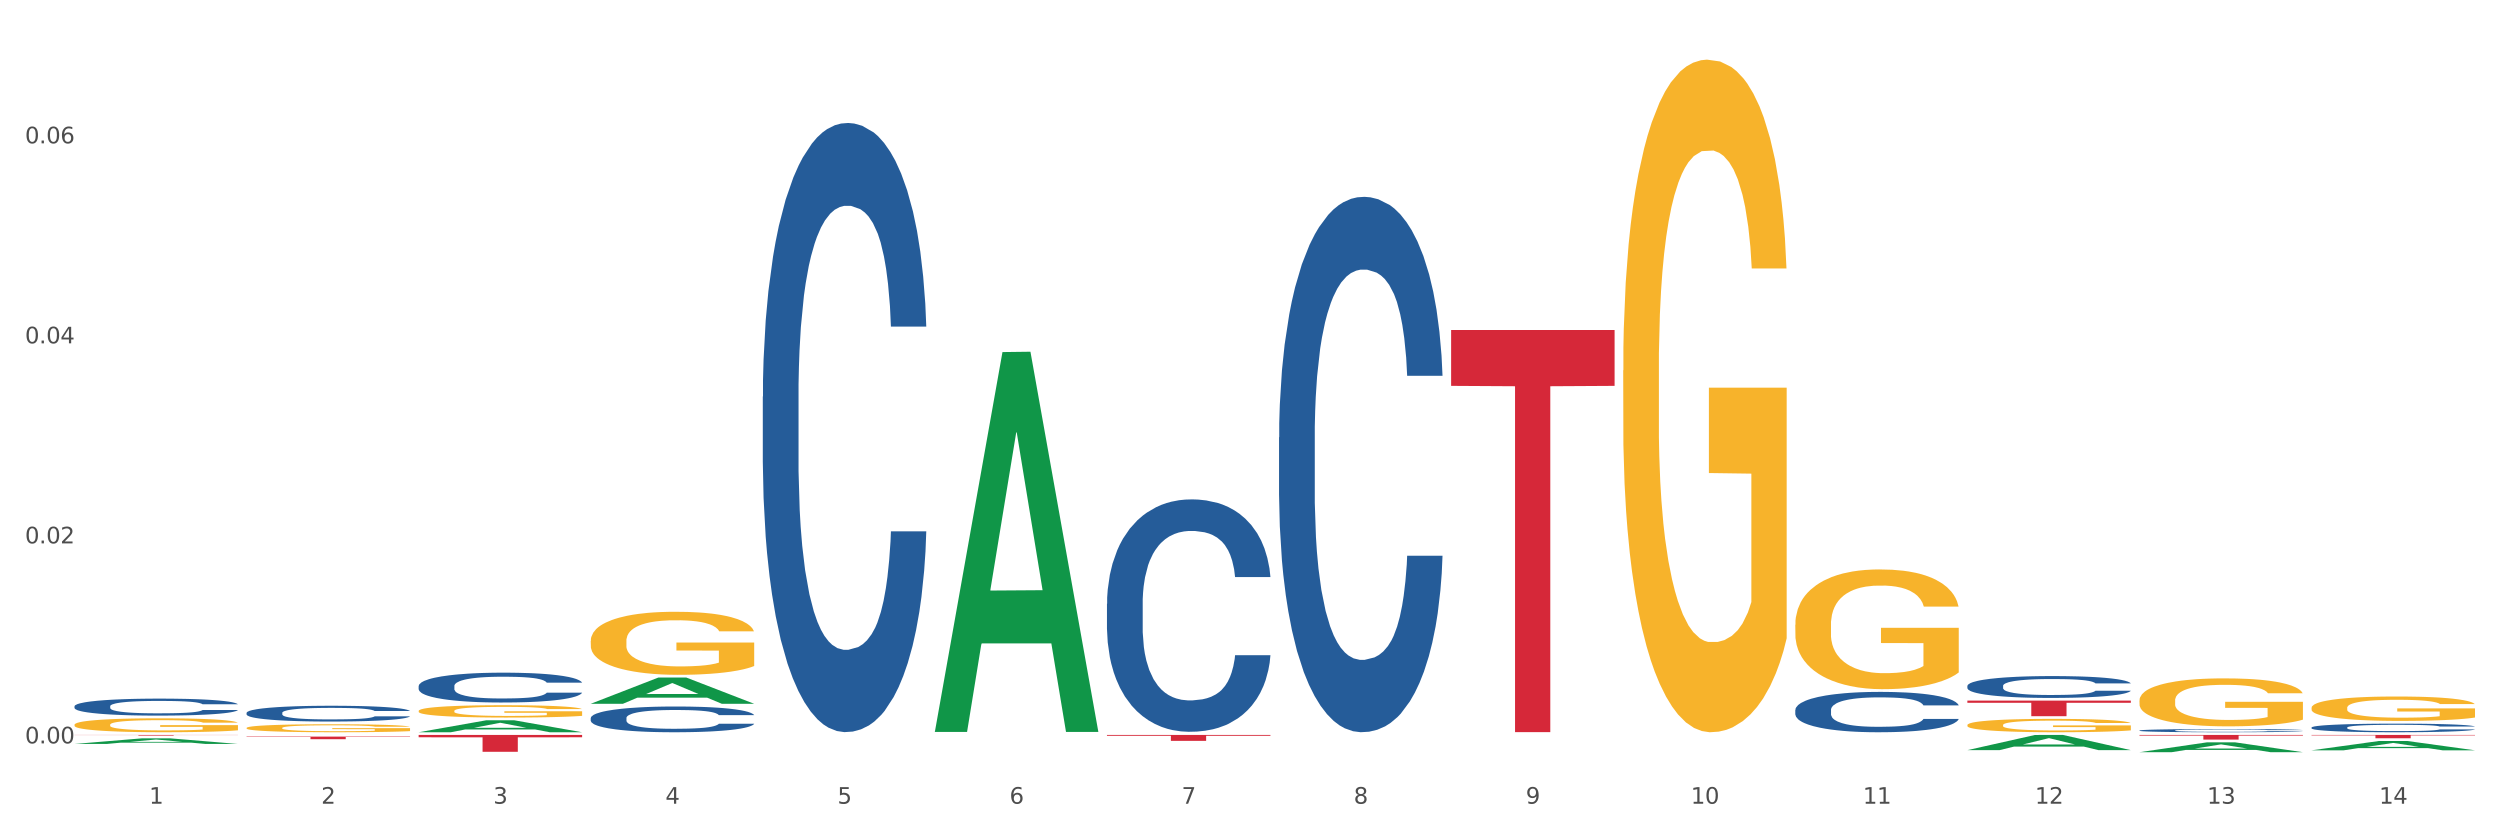 <?xml version="1.0" encoding="utf-8" standalone="no"?>
<!DOCTYPE svg PUBLIC "-//W3C//DTD SVG 1.1//EN"
  "http://www.w3.org/Graphics/SVG/1.1/DTD/svg11.dtd">
<svg xmlns:xlink="http://www.w3.org/1999/xlink" width="1080pt" height="360pt" viewBox="0 0 1080 360" xmlns="http://www.w3.org/2000/svg" version="1.1">
 <rect x="0" y="0" width="1080" height="360" fill="#333333" stroke="none"/>
 <defs>
  <style type="text/css">*{stroke-linejoin: round; stroke-linecap: butt}</style>
 </defs>
 <g id="figure_1">
  <g id="patch_1">
   <path d="M 0 360 
L 1080 360 
L 1080 0 
L 0 0 
z
" style="fill: #ffffff; stroke: #ffffff; stroke-linejoin: miter"/>
  </g>
  <g id="axes_1">
   <g id="matplotlib.axis_1">
    <g id="xtick_1">
     <g id="text_1">
      <!-- 1 -->
      <g style="fill: #4d4d4d" transform="translate(64.432 347.204) scale(0.096 -0.096)">
       <defs>
        <path id="DejaVuSans-31" d="M 794 531 
L 1825 531 
L 1825 4091 
L 703 3866 
L 703 4441 
L 1819 4666 
L 2450 4666 
L 2450 531 
L 3481 531 
L 3481 0 
L 794 0 
L 794 531 
z
" transform="scale(0.016)"/>
       </defs>
       <use xlink:href="#DejaVuSans-31"/>
      </g>
     </g>
    </g>
    <g id="xtick_2">
     <g id="text_2">
      <!-- 2 -->
      <g style="fill: #4d4d4d" transform="translate(138.771 347.204) scale(0.096 -0.096)">
       <defs>
        <path id="DejaVuSans-32" d="M 1228 531 
L 3431 531 
L 3431 0 
L 469 0 
L 469 531 
Q 828 903 1448 1529 
Q 2069 2156 2228 2338 
Q 2531 2678 2651 2914 
Q 2772 3150 2772 3378 
Q 2772 3750 2511 3984 
Q 2250 4219 1831 4219 
Q 1534 4219 1204 4116 
Q 875 4013 500 3803 
L 500 4441 
Q 881 4594 1212 4672 
Q 1544 4750 1819 4750 
Q 2544 4750 2975 4387 
Q 3406 4025 3406 3419 
Q 3406 3131 3298 2873 
Q 3191 2616 2906 2266 
Q 2828 2175 2409 1742 
Q 1991 1309 1228 531 
z
" transform="scale(0.016)"/>
       </defs>
       <use xlink:href="#DejaVuSans-32"/>
      </g>
     </g>
    </g>
    <g id="xtick_3">
     <g id="text_3">
      <!-- 3 -->
      <g style="fill: #4d4d4d" transform="translate(213.109 347.204) scale(0.096 -0.096)">
       <defs>
        <path id="DejaVuSans-33" d="M 2597 2516 
Q 3050 2419 3304 2112 
Q 3559 1806 3559 1356 
Q 3559 666 3084 287 
Q 2609 -91 1734 -91 
Q 1441 -91 1130 -33 
Q 819 25 488 141 
L 488 750 
Q 750 597 1062 519 
Q 1375 441 1716 441 
Q 2309 441 2620 675 
Q 2931 909 2931 1356 
Q 2931 1769 2642 2001 
Q 2353 2234 1838 2234 
L 1294 2234 
L 1294 2753 
L 1863 2753 
Q 2328 2753 2575 2939 
Q 2822 3125 2822 3475 
Q 2822 3834 2567 4026 
Q 2313 4219 1838 4219 
Q 1578 4219 1281 4162 
Q 984 4106 628 3988 
L 628 4550 
Q 988 4650 1302 4700 
Q 1616 4750 1894 4750 
Q 2613 4750 3031 4423 
Q 3450 4097 3450 3541 
Q 3450 3153 3228 2886 
Q 3006 2619 2597 2516 
z
" transform="scale(0.016)"/>
       </defs>
       <use xlink:href="#DejaVuSans-33"/>
      </g>
     </g>
    </g>
    <g id="xtick_4">
     <g id="text_4">
      <!-- 4 -->
      <g style="fill: #4d4d4d" transform="translate(287.448 347.204) scale(0.096 -0.096)">
       <defs>
        <path id="DejaVuSans-34" d="M 2419 4116 
L 825 1625 
L 2419 1625 
L 2419 4116 
z
M 2253 4666 
L 3047 4666 
L 3047 1625 
L 3713 1625 
L 3713 1100 
L 3047 1100 
L 3047 0 
L 2419 0 
L 2419 1100 
L 313 1100 
L 313 1709 
L 2253 4666 
z
" transform="scale(0.016)"/>
       </defs>
       <use xlink:href="#DejaVuSans-34"/>
      </g>
     </g>
    </g>
    <g id="xtick_5">
     <g id="text_5">
      <!-- 5 -->
      <g style="fill: #4d4d4d" transform="translate(361.787 347.204) scale(0.096 -0.096)">
       <defs>
        <path id="DejaVuSans-35" d="M 691 4666 
L 3169 4666 
L 3169 4134 
L 1269 4134 
L 1269 2991 
Q 1406 3038 1543 3061 
Q 1681 3084 1819 3084 
Q 2600 3084 3056 2656 
Q 3513 2228 3513 1497 
Q 3513 744 3044 326 
Q 2575 -91 1722 -91 
Q 1428 -91 1123 -41 
Q 819 9 494 109 
L 494 744 
Q 775 591 1075 516 
Q 1375 441 1709 441 
Q 2250 441 2565 725 
Q 2881 1009 2881 1497 
Q 2881 1984 2565 2268 
Q 2250 2553 1709 2553 
Q 1456 2553 1204 2497 
Q 953 2441 691 2322 
L 691 4666 
z
" transform="scale(0.016)"/>
       </defs>
       <use xlink:href="#DejaVuSans-35"/>
      </g>
     </g>
    </g>
    <g id="xtick_6">
     <g id="text_6">
      <!-- 6 -->
      <g style="fill: #4d4d4d" transform="translate(436.125 347.204) scale(0.096 -0.096)">
       <defs>
        <path id="DejaVuSans-36" d="M 2113 2584 
Q 1688 2584 1439 2293 
Q 1191 2003 1191 1497 
Q 1191 994 1439 701 
Q 1688 409 2113 409 
Q 2538 409 2786 701 
Q 3034 994 3034 1497 
Q 3034 2003 2786 2293 
Q 2538 2584 2113 2584 
z
M 3366 4563 
L 3366 3988 
Q 3128 4100 2886 4159 
Q 2644 4219 2406 4219 
Q 1781 4219 1451 3797 
Q 1122 3375 1075 2522 
Q 1259 2794 1537 2939 
Q 1816 3084 2150 3084 
Q 2853 3084 3261 2657 
Q 3669 2231 3669 1497 
Q 3669 778 3244 343 
Q 2819 -91 2113 -91 
Q 1303 -91 875 529 
Q 447 1150 447 2328 
Q 447 3434 972 4092 
Q 1497 4750 2381 4750 
Q 2619 4750 2861 4703 
Q 3103 4656 3366 4563 
z
" transform="scale(0.016)"/>
       </defs>
       <use xlink:href="#DejaVuSans-36"/>
      </g>
     </g>
    </g>
    <g id="xtick_7">
     <g id="text_7">
      <!-- 7 -->
      <g style="fill: #4d4d4d" transform="translate(510.464 347.204) scale(0.096 -0.096)">
       <defs>
        <path id="DejaVuSans-37" d="M 525 4666 
L 3525 4666 
L 3525 4397 
L 1831 0 
L 1172 0 
L 2766 4134 
L 525 4134 
L 525 4666 
z
" transform="scale(0.016)"/>
       </defs>
       <use xlink:href="#DejaVuSans-37"/>
      </g>
     </g>
    </g>
    <g id="xtick_8">
     <g id="text_8">
      <!-- 8 -->
      <g style="fill: #4d4d4d" transform="translate(584.803 347.204) scale(0.096 -0.096)">
       <defs>
        <path id="DejaVuSans-38" d="M 2034 2216 
Q 1584 2216 1326 1975 
Q 1069 1734 1069 1313 
Q 1069 891 1326 650 
Q 1584 409 2034 409 
Q 2484 409 2743 651 
Q 3003 894 3003 1313 
Q 3003 1734 2745 1975 
Q 2488 2216 2034 2216 
z
M 1403 2484 
Q 997 2584 770 2862 
Q 544 3141 544 3541 
Q 544 4100 942 4425 
Q 1341 4750 2034 4750 
Q 2731 4750 3128 4425 
Q 3525 4100 3525 3541 
Q 3525 3141 3298 2862 
Q 3072 2584 2669 2484 
Q 3125 2378 3379 2068 
Q 3634 1759 3634 1313 
Q 3634 634 3220 271 
Q 2806 -91 2034 -91 
Q 1263 -91 848 271 
Q 434 634 434 1313 
Q 434 1759 690 2068 
Q 947 2378 1403 2484 
z
M 1172 3481 
Q 1172 3119 1398 2916 
Q 1625 2713 2034 2713 
Q 2441 2713 2670 2916 
Q 2900 3119 2900 3481 
Q 2900 3844 2670 4047 
Q 2441 4250 2034 4250 
Q 1625 4250 1398 4047 
Q 1172 3844 1172 3481 
z
" transform="scale(0.016)"/>
       </defs>
       <use xlink:href="#DejaVuSans-38"/>
      </g>
     </g>
    </g>
    <g id="xtick_9">
     <g id="text_9">
      <!-- 9 -->
      <g style="fill: #4d4d4d" transform="translate(659.142 347.204) scale(0.096 -0.096)">
       <defs>
        <path id="DejaVuSans-39" d="M 703 97 
L 703 672 
Q 941 559 1184 500 
Q 1428 441 1663 441 
Q 2288 441 2617 861 
Q 2947 1281 2994 2138 
Q 2813 1869 2534 1725 
Q 2256 1581 1919 1581 
Q 1219 1581 811 2004 
Q 403 2428 403 3163 
Q 403 3881 828 4315 
Q 1253 4750 1959 4750 
Q 2769 4750 3195 4129 
Q 3622 3509 3622 2328 
Q 3622 1225 3098 567 
Q 2575 -91 1691 -91 
Q 1453 -91 1209 -44 
Q 966 3 703 97 
z
M 1959 2075 
Q 2384 2075 2632 2365 
Q 2881 2656 2881 3163 
Q 2881 3666 2632 3958 
Q 2384 4250 1959 4250 
Q 1534 4250 1286 3958 
Q 1038 3666 1038 3163 
Q 1038 2656 1286 2365 
Q 1534 2075 1959 2075 
z
" transform="scale(0.016)"/>
       </defs>
       <use xlink:href="#DejaVuSans-39"/>
      </g>
     </g>
    </g>
    <g id="xtick_10">
     <g id="text_10">
      <!-- 10 -->
      <g style="fill: #4d4d4d" transform="translate(730.426 347.204) scale(0.096 -0.096)">
       <defs>
        <path id="DejaVuSans-30" d="M 2034 4250 
Q 1547 4250 1301 3770 
Q 1056 3291 1056 2328 
Q 1056 1369 1301 889 
Q 1547 409 2034 409 
Q 2525 409 2770 889 
Q 3016 1369 3016 2328 
Q 3016 3291 2770 3770 
Q 2525 4250 2034 4250 
z
M 2034 4750 
Q 2819 4750 3233 4129 
Q 3647 3509 3647 2328 
Q 3647 1150 3233 529 
Q 2819 -91 2034 -91 
Q 1250 -91 836 529 
Q 422 1150 422 2328 
Q 422 3509 836 4129 
Q 1250 4750 2034 4750 
z
" transform="scale(0.016)"/>
       </defs>
       <use xlink:href="#DejaVuSans-31"/>
       <use xlink:href="#DejaVuSans-30" transform="translate(63.623 0)"/>
      </g>
     </g>
    </g>
    <g id="xtick_11">
     <g id="text_11">
      <!-- 11 -->
      <g style="fill: #4d4d4d" transform="translate(804.765 347.204) scale(0.096 -0.096)">
       <use xlink:href="#DejaVuSans-31"/>
       <use xlink:href="#DejaVuSans-31" transform="translate(63.623 0)"/>
      </g>
     </g>
    </g>
    <g id="xtick_12">
     <g id="text_12">
      <!-- 12 -->
      <g style="fill: #4d4d4d" transform="translate(879.104 347.204) scale(0.096 -0.096)">
       <use xlink:href="#DejaVuSans-31"/>
       <use xlink:href="#DejaVuSans-32" transform="translate(63.623 0)"/>
      </g>
     </g>
    </g>
    <g id="xtick_13">
     <g id="text_13">
      <!-- 13 -->
      <g style="fill: #4d4d4d" transform="translate(953.442 347.204) scale(0.096 -0.096)">
       <use xlink:href="#DejaVuSans-31"/>
       <use xlink:href="#DejaVuSans-33" transform="translate(63.623 0)"/>
      </g>
     </g>
    </g>
    <g id="xtick_14">
     <g id="text_14">
      <!-- 14 -->
      <g style="fill: #4d4d4d" transform="translate(1027.781 347.204) scale(0.096 -0.096)">
       <use xlink:href="#DejaVuSans-31"/>
       <use xlink:href="#DejaVuSans-34" transform="translate(63.623 0)"/>
      </g>
     </g>
    </g>
    <g id="xtick_15"/>
    <g id="xtick_16"/>
    <g id="xtick_17"/>
    <g id="xtick_18"/>
    <g id="xtick_19"/>
    <g id="xtick_20"/>
    <g id="xtick_21"/>
    <g id="xtick_22"/>
    <g id="xtick_23"/>
    <g id="xtick_24"/>
    <g id="xtick_25"/>
    <g id="xtick_26"/>
    <g id="xtick_27"/>
   </g>
   <g id="matplotlib.axis_2">
    <g id="ytick_1">
     <g id="text_15">
      <!-- 0.00 -->
      <g style="fill: #4d4d4d" transform="translate(10.8 321.148) scale(0.096 -0.096)">
       <defs>
        <path id="DejaVuSans-2e" d="M 684 794 
L 1344 794 
L 1344 0 
L 684 0 
L 684 794 
z
" transform="scale(0.016)"/>
       </defs>
       <use xlink:href="#DejaVuSans-30"/>
       <use xlink:href="#DejaVuSans-2e" transform="translate(63.623 0)"/>
       <use xlink:href="#DejaVuSans-30" transform="translate(95.41 0)"/>
       <use xlink:href="#DejaVuSans-30" transform="translate(159.033 0)"/>
      </g>
     </g>
    </g>
    <g id="ytick_2">
     <g id="text_16">
      <!-- 0.02 -->
      <g style="fill: #4d4d4d" transform="translate(10.8 234.74) scale(0.096 -0.096)">
       <use xlink:href="#DejaVuSans-30"/>
       <use xlink:href="#DejaVuSans-2e" transform="translate(63.623 0)"/>
       <use xlink:href="#DejaVuSans-30" transform="translate(95.41 0)"/>
       <use xlink:href="#DejaVuSans-32" transform="translate(159.033 0)"/>
      </g>
     </g>
    </g>
    <g id="ytick_3">
     <g id="text_17">
      <!-- 0.04 -->
      <g style="fill: #4d4d4d" transform="translate(10.8 148.332) scale(0.096 -0.096)">
       <use xlink:href="#DejaVuSans-30"/>
       <use xlink:href="#DejaVuSans-2e" transform="translate(63.623 0)"/>
       <use xlink:href="#DejaVuSans-30" transform="translate(95.41 0)"/>
       <use xlink:href="#DejaVuSans-34" transform="translate(159.033 0)"/>
      </g>
     </g>
    </g>
    <g id="ytick_4">
     <g id="text_18">
      <!-- 0.06 -->
      <g style="fill: #4d4d4d" transform="translate(10.8 61.924) scale(0.096 -0.096)">
       <use xlink:href="#DejaVuSans-30"/>
       <use xlink:href="#DejaVuSans-2e" transform="translate(63.623 0)"/>
       <use xlink:href="#DejaVuSans-30" transform="translate(95.41 0)"/>
       <use xlink:href="#DejaVuSans-36" transform="translate(159.033 0)"/>
      </g>
     </g>
    </g>
    <g id="ytick_5"/>
    <g id="ytick_6"/>
    <g id="ytick_7"/>
    <g id="ytick_8"/>
   </g>
   <g id="PolyCollection_1">
    <path d="M 32.175 321.382 
L 32.248 321.38 
L 61.37 318.959 
L 73.456 318.957 
L 102.797 321.387 
L 88.818 321.387 
L 82.484 320.821 
L 52.415 320.821 
L 52.197 320.83 
L 46.081 321.387 
L 32.175 321.387 
L 32.175 321.382 
L 56.201 320.483 
L 78.698 320.481 
L 67.559 319.475 
L 67.413 319.47 
L 67.267 319.477 
L 56.128 320.481 
L 56.201 320.483 
L 32.175 321.382 
z
" clip-path="url(#p9ed1c7567f)" style="fill: #109648"/>
    <path d="M 998.578 314.284 
L 998.662 314.28 
L 998.662 314.185 
L 998.912 314.056 
L 999.83 313.818 
L 1000.999 313.638 
L 1003.003 313.427 
L 1004.088 313.339 
L 1005.507 313.24 
L 1008.429 313.081 
L 1011.768 312.945 
L 1014.105 312.87 
L 1015.858 312.822 
L 1019.781 312.737 
L 1022.035 312.7 
L 1024.373 312.669 
L 1026.376 312.649 
L 1029.715 312.625 
L 1032.387 312.615 
L 1035.475 312.612 
L 1038.063 312.615 
L 1041.486 312.629 
L 1046.494 312.669 
L 1048.414 312.693 
L 1051.002 312.734 
L 1053.673 312.788 
L 1055.844 312.843 
L 1058.348 312.921 
L 1060.936 313.023 
L 1063.44 313.152 
L 1065.193 313.271 
L 1066.612 313.397 
L 1067.864 313.55 
L 1068.783 313.716 
L 1069.2 313.856 
L 1053.924 313.856 
L 1053.506 313.73 
L 1052.671 313.594 
L 1051.837 313.502 
L 1050.918 313.427 
L 1049.499 313.342 
L 1048.247 313.288 
L 1046.16 313.223 
L 1044.24 313.183 
L 1042.654 313.159 
L 1040.734 313.138 
L 1036.644 313.118 
L 1033.722 313.118 
L 1031.886 313.125 
L 1029.632 313.142 
L 1027.712 313.166 
L 1025.458 313.206 
L 1023.705 313.251 
L 1021.952 313.308 
L 1020.95 313.349 
L 1019.448 313.424 
L 1018.446 313.485 
L 1017.11 313.59 
L 1016.359 313.665 
L 1015.023 313.859 
L 1014.439 314.002 
L 1014.188 314.1 
L 1014.022 314.209 
L 1014.022 314.739 
L 1014.522 314.977 
L 1014.94 315.079 
L 1015.608 315.195 
L 1016.86 315.344 
L 1018.696 315.49 
L 1020.616 315.596 
L 1022.202 315.66 
L 1023.705 315.708 
L 1025.207 315.745 
L 1027.044 315.779 
L 1028.547 315.8 
L 1030.8 315.82 
L 1033.472 315.83 
L 1035.559 315.83 
L 1039.816 315.813 
L 1041.736 315.796 
L 1043.572 315.773 
L 1045.576 315.735 
L 1047.162 315.694 
L 1048.08 315.664 
L 1049.583 315.599 
L 1050.752 315.531 
L 1051.753 315.453 
L 1052.421 315.385 
L 1053.172 315.283 
L 1053.757 315.168 
L 1053.924 315.106 
L 1069.2 315.106 
L 1068.866 315.229 
L 1068.282 315.348 
L 1067.113 315.507 
L 1066.195 315.599 
L 1064.776 315.711 
L 1063.273 315.807 
L 1061.186 315.912 
L 1059.266 315.99 
L 1057.263 316.058 
L 1055.092 316.119 
L 1051.169 316.204 
L 1049.75 316.228 
L 1046.745 316.269 
L 1044.407 316.293 
L 1040.985 316.316 
L 1037.479 316.33 
L 1033.806 316.333 
L 1030.55 316.327 
L 1026.96 316.306 
L 1024.707 316.286 
L 1022.202 316.255 
L 1019.281 316.208 
L 1016.526 316.15 
L 1013.938 316.082 
L 1011.517 316.004 
L 1009.263 315.915 
L 1006.342 315.769 
L 1004.171 315.626 
L 1002.585 315.494 
L 1001.5 315.382 
L 1000.415 315.239 
L 999.83 315.14 
L 998.912 314.902 
L 998.578 314.682 
L 998.578 314.284 
z
" clip-path="url(#p9ed1c7567f)" style="fill: #255c99"/>
    <path d="M 924.24 315.571 
L 924.323 315.569 
L 924.323 315.534 
L 924.573 315.486 
L 925.492 315.397 
L 926.66 315.33 
L 928.664 315.252 
L 929.749 315.219 
L 931.168 315.182 
L 934.09 315.123 
L 937.429 315.072 
L 939.766 315.044 
L 941.519 315.027 
L 945.443 314.995 
L 947.697 314.981 
L 950.034 314.97 
L 952.037 314.962 
L 955.377 314.953 
L 958.048 314.95 
L 961.136 314.948 
L 963.724 314.95 
L 967.147 314.955 
L 972.155 314.97 
L 974.075 314.979 
L 976.663 314.994 
L 979.335 315.014 
L 981.505 315.034 
L 984.009 315.063 
L 986.597 315.101 
L 989.101 315.149 
L 990.854 315.194 
L 992.273 315.24 
L 993.526 315.297 
L 994.444 315.359 
L 994.861 315.411 
L 979.585 315.411 
L 979.168 315.364 
L 978.333 315.314 
L 977.498 315.28 
L 976.58 315.252 
L 975.161 315.22 
L 973.908 315.2 
L 971.822 315.176 
L 969.902 315.161 
L 968.316 315.152 
L 966.396 315.144 
L 962.305 315.137 
L 959.383 315.137 
L 957.547 315.139 
L 955.293 315.146 
L 953.373 315.154 
L 951.119 315.17 
L 949.366 315.186 
L 947.613 315.208 
L 946.611 315.223 
L 945.109 315.251 
L 944.107 315.273 
L 942.771 315.313 
L 942.02 315.34 
L 940.685 315.412 
L 940.1 315.466 
L 939.85 315.502 
L 939.683 315.543 
L 939.683 315.74 
L 940.184 315.829 
L 940.601 315.867 
L 941.269 315.91 
L 942.521 315.965 
L 944.358 316.02 
L 946.278 316.059 
L 947.864 316.083 
L 949.366 316.101 
L 950.869 316.115 
L 952.705 316.127 
L 954.208 316.135 
L 956.462 316.142 
L 959.133 316.146 
L 961.22 316.146 
L 965.477 316.14 
L 967.397 316.134 
L 969.234 316.125 
L 971.237 316.111 
L 972.823 316.096 
L 973.742 316.084 
L 975.244 316.06 
L 976.413 316.035 
L 977.415 316.006 
L 978.082 315.98 
L 978.834 315.943 
L 979.418 315.899 
L 979.585 315.877 
L 994.861 315.877 
L 994.527 315.922 
L 993.943 315.967 
L 992.774 316.026 
L 991.856 316.06 
L 990.437 316.102 
L 988.934 316.137 
L 986.847 316.177 
L 984.927 316.206 
L 982.924 316.231 
L 980.754 316.254 
L 976.83 316.285 
L 975.411 316.294 
L 972.406 316.309 
L 970.069 316.318 
L 966.646 316.327 
L 963.14 316.332 
L 959.467 316.333 
L 956.211 316.331 
L 952.622 316.323 
L 950.368 316.316 
L 947.864 316.304 
L 944.942 316.287 
L 942.187 316.265 
L 939.599 316.24 
L 937.178 316.211 
L 934.925 316.178 
L 932.003 316.123 
L 929.832 316.07 
L 928.246 316.021 
L 927.161 315.979 
L 926.076 315.926 
L 925.492 315.889 
L 924.573 315.801 
L 924.24 315.719 
L 924.24 315.571 
z
" clip-path="url(#p9ed1c7567f)" style="fill: #255c99"/>
    <path d="M 849.901 296.307 
L 849.984 296.298 
L 849.984 296.057 
L 850.235 295.729 
L 851.153 295.126 
L 852.322 294.668 
L 854.325 294.134 
L 855.41 293.91 
L 856.829 293.659 
L 859.751 293.254 
L 863.09 292.909 
L 865.428 292.719 
L 867.181 292.599 
L 871.104 292.383 
L 873.358 292.288 
L 875.695 292.211 
L 877.699 292.159 
L 881.038 292.098 
L 883.709 292.073 
L 886.798 292.064 
L 889.386 292.073 
L 892.808 292.107 
L 897.817 292.211 
L 899.737 292.271 
L 902.325 292.374 
L 904.996 292.512 
L 907.166 292.65 
L 909.671 292.849 
L 912.258 293.108 
L 914.763 293.435 
L 916.516 293.737 
L 917.935 294.056 
L 919.187 294.444 
L 920.105 294.867 
L 920.523 295.22 
L 905.246 295.22 
L 904.829 294.901 
L 903.994 294.556 
L 903.159 294.324 
L 902.241 294.134 
L 900.822 293.918 
L 899.57 293.78 
L 897.483 293.616 
L 895.563 293.513 
L 893.977 293.452 
L 892.057 293.401 
L 887.966 293.349 
L 885.045 293.349 
L 883.208 293.366 
L 880.954 293.409 
L 879.034 293.47 
L 876.78 293.573 
L 875.027 293.685 
L 873.274 293.832 
L 872.273 293.935 
L 870.77 294.125 
L 869.768 294.28 
L 868.433 294.548 
L 867.681 294.737 
L 866.346 295.229 
L 865.761 295.591 
L 865.511 295.841 
L 865.344 296.117 
L 865.344 297.463 
L 865.845 298.066 
L 866.262 298.325 
L 866.93 298.618 
L 868.182 298.998 
L 870.019 299.369 
L 871.939 299.636 
L 873.525 299.8 
L 875.027 299.921 
L 876.53 300.016 
L 878.367 300.102 
L 879.869 300.153 
L 882.123 300.205 
L 884.794 300.231 
L 886.881 300.231 
L 891.139 300.188 
L 893.059 300.145 
L 894.895 300.084 
L 896.899 299.99 
L 898.485 299.886 
L 899.403 299.809 
L 900.905 299.645 
L 902.074 299.472 
L 903.076 299.274 
L 903.744 299.101 
L 904.495 298.843 
L 905.079 298.549 
L 905.246 298.394 
L 920.523 298.394 
L 920.189 298.705 
L 919.604 299.006 
L 918.436 299.412 
L 917.517 299.645 
L 916.098 299.929 
L 914.596 300.171 
L 912.509 300.438 
L 910.589 300.636 
L 908.585 300.809 
L 906.415 300.964 
L 902.491 301.18 
L 901.072 301.24 
L 898.067 301.344 
L 895.73 301.404 
L 892.307 301.464 
L 888.801 301.499 
L 885.128 301.507 
L 881.873 301.49 
L 878.283 301.439 
L 876.029 301.387 
L 873.525 301.309 
L 870.603 301.188 
L 867.848 301.042 
L 865.261 300.869 
L 862.84 300.671 
L 860.586 300.447 
L 857.664 300.076 
L 855.494 299.714 
L 853.908 299.377 
L 852.823 299.093 
L 851.737 298.73 
L 851.153 298.48 
L 850.235 297.877 
L 849.901 297.316 
L 849.901 296.307 
z
" clip-path="url(#p9ed1c7567f)" style="fill: #255c99"/>
    <path d="M 775.562 306.73 
L 775.646 306.715 
L 775.646 306.269 
L 775.896 305.663 
L 776.814 304.549 
L 777.983 303.705 
L 779.986 302.717 
L 781.072 302.303 
L 782.491 301.841 
L 785.412 301.093 
L 788.752 300.456 
L 791.089 300.106 
L 792.842 299.883 
L 796.765 299.484 
L 799.019 299.309 
L 801.357 299.166 
L 803.36 299.07 
L 806.699 298.959 
L 809.37 298.911 
L 812.459 298.895 
L 815.047 298.911 
L 818.469 298.975 
L 823.478 299.166 
L 825.398 299.277 
L 827.986 299.469 
L 830.657 299.723 
L 832.828 299.978 
L 835.332 300.344 
L 837.92 300.822 
L 840.424 301.427 
L 842.177 301.985 
L 843.596 302.574 
L 844.848 303.291 
L 845.766 304.071 
L 846.184 304.724 
L 830.908 304.724 
L 830.49 304.135 
L 829.655 303.498 
L 828.821 303.068 
L 827.902 302.717 
L 826.483 302.319 
L 825.231 302.064 
L 823.144 301.762 
L 821.224 301.571 
L 819.638 301.459 
L 817.718 301.364 
L 813.628 301.268 
L 810.706 301.268 
L 808.87 301.3 
L 806.616 301.38 
L 804.696 301.491 
L 802.442 301.682 
L 800.689 301.889 
L 798.936 302.16 
L 797.934 302.351 
L 796.431 302.701 
L 795.43 302.988 
L 794.094 303.482 
L 793.343 303.832 
L 792.007 304.74 
L 791.423 305.409 
L 791.172 305.87 
L 791.005 306.38 
L 791.005 308.864 
L 791.506 309.979 
L 791.924 310.457 
L 792.591 310.998 
L 793.844 311.699 
L 795.68 312.384 
L 797.6 312.878 
L 799.186 313.18 
L 800.689 313.403 
L 802.191 313.578 
L 804.028 313.738 
L 805.53 313.833 
L 807.784 313.929 
L 810.456 313.976 
L 812.543 313.976 
L 816.8 313.897 
L 818.72 313.817 
L 820.556 313.706 
L 822.56 313.531 
L 824.146 313.339 
L 825.064 313.196 
L 826.567 312.894 
L 827.735 312.575 
L 828.737 312.209 
L 829.405 311.89 
L 830.156 311.412 
L 830.741 310.871 
L 830.908 310.584 
L 846.184 310.584 
L 845.85 311.158 
L 845.266 311.715 
L 844.097 312.464 
L 843.179 312.894 
L 841.76 313.419 
L 840.257 313.865 
L 838.17 314.359 
L 836.25 314.725 
L 834.247 315.043 
L 832.076 315.33 
L 828.153 315.728 
L 826.734 315.84 
L 823.728 316.031 
L 821.391 316.142 
L 817.969 316.254 
L 814.463 316.317 
L 810.79 316.333 
L 807.534 316.302 
L 803.944 316.206 
L 801.69 316.11 
L 799.186 315.967 
L 796.264 315.744 
L 793.51 315.473 
L 790.922 315.155 
L 788.501 314.789 
L 786.247 314.375 
L 783.325 313.69 
L 781.155 313.021 
L 779.569 312.4 
L 778.484 311.874 
L 777.399 311.205 
L 776.814 310.744 
L 775.896 309.629 
L 775.562 308.594 
L 775.562 306.73 
z
" clip-path="url(#p9ed1c7567f)" style="fill: #255c99"/>
    <path d="M 552.546 188.95 
L 552.629 188.739 
L 552.629 182.825 
L 552.88 174.799 
L 553.798 160.013 
L 554.967 148.818 
L 556.97 135.723 
L 558.055 130.231 
L 559.475 124.105 
L 562.396 114.178 
L 565.735 105.729 
L 568.073 101.082 
L 569.826 98.125 
L 573.749 92.845 
L 576.003 90.521 
L 578.34 88.62 
L 580.344 87.353 
L 583.683 85.875 
L 586.354 85.241 
L 589.443 85.03 
L 592.031 85.241 
L 595.453 86.086 
L 600.462 88.62 
L 602.382 90.099 
L 604.97 92.634 
L 607.641 96.013 
L 609.811 99.393 
L 612.316 104.251 
L 614.903 110.587 
L 617.408 118.614 
L 619.161 126.006 
L 620.58 133.822 
L 621.832 143.327 
L 622.75 153.676 
L 623.168 162.336 
L 607.891 162.336 
L 607.474 154.521 
L 606.639 146.072 
L 605.804 140.37 
L 604.886 135.723 
L 603.467 130.442 
L 602.215 127.063 
L 600.128 123.049 
L 598.208 120.515 
L 596.622 119.036 
L 594.702 117.769 
L 590.612 116.502 
L 587.69 116.502 
L 585.853 116.924 
L 583.6 117.98 
L 581.68 119.459 
L 579.426 121.993 
L 577.673 124.739 
L 575.92 128.33 
L 574.918 130.865 
L 573.415 135.511 
L 572.414 139.313 
L 571.078 145.861 
L 570.327 150.508 
L 568.991 162.548 
L 568.407 171.419 
L 568.156 177.544 
L 567.989 184.303 
L 567.989 217.254 
L 568.49 232.039 
L 568.908 238.376 
L 569.575 245.558 
L 570.827 254.851 
L 572.664 263.934 
L 574.584 270.482 
L 576.17 274.495 
L 577.673 277.452 
L 579.175 279.775 
L 581.012 281.888 
L 582.514 283.155 
L 584.768 284.422 
L 587.439 285.056 
L 589.526 285.056 
L 593.784 284 
L 595.704 282.944 
L 597.54 281.465 
L 599.544 279.142 
L 601.13 276.607 
L 602.048 274.706 
L 603.551 270.693 
L 604.719 266.468 
L 605.721 261.61 
L 606.389 257.386 
L 607.14 251.049 
L 607.724 243.868 
L 607.891 240.066 
L 623.168 240.066 
L 622.834 247.67 
L 622.249 255.062 
L 621.081 264.99 
L 620.163 270.693 
L 618.743 277.663 
L 617.241 283.577 
L 615.154 290.125 
L 613.234 294.983 
L 611.23 299.208 
L 609.06 303.01 
L 605.137 308.29 
L 603.718 309.769 
L 600.712 312.303 
L 598.375 313.782 
L 594.952 315.26 
L 591.446 316.105 
L 587.773 316.317 
L 584.518 315.894 
L 580.928 314.627 
L 578.674 313.359 
L 576.17 311.458 
L 573.248 308.501 
L 570.494 304.911 
L 567.906 300.686 
L 565.485 295.828 
L 563.231 290.336 
L 560.309 281.254 
L 558.139 272.383 
L 556.553 264.145 
L 555.468 257.175 
L 554.382 248.303 
L 553.798 242.178 
L 552.88 227.393 
L 552.546 213.663 
L 552.546 188.95 
z
" clip-path="url(#p9ed1c7567f)" style="fill: #255c99"/>
    <path d="M 478.207 260.844 
L 478.291 260.752 
L 478.291 258.185 
L 478.541 254.7 
L 479.459 248.282 
L 480.628 243.422 
L 482.632 237.737 
L 483.717 235.353 
L 485.136 232.694 
L 488.058 228.384 
L 491.397 224.716 
L 493.734 222.699 
L 495.487 221.415 
L 499.41 219.123 
L 501.664 218.114 
L 504.002 217.289 
L 506.005 216.739 
L 509.344 216.097 
L 512.016 215.822 
L 515.104 215.73 
L 517.692 215.822 
L 521.115 216.189 
L 526.123 217.289 
L 528.043 217.931 
L 530.631 219.031 
L 533.302 220.498 
L 535.473 221.965 
L 537.977 224.074 
L 540.565 226.825 
L 543.069 230.31 
L 544.822 233.519 
L 546.241 236.912 
L 547.493 241.038 
L 548.412 245.531 
L 548.829 249.29 
L 533.553 249.29 
L 533.135 245.898 
L 532.301 242.23 
L 531.466 239.754 
L 530.548 237.737 
L 529.128 235.445 
L 527.876 233.977 
L 525.789 232.235 
L 523.869 231.135 
L 522.283 230.493 
L 520.363 229.943 
L 516.273 229.393 
L 513.351 229.393 
L 511.515 229.576 
L 509.261 230.035 
L 507.341 230.676 
L 505.087 231.777 
L 503.334 232.969 
L 501.581 234.528 
L 500.579 235.628 
L 499.077 237.645 
L 498.075 239.296 
L 496.739 242.138 
L 495.988 244.156 
L 494.652 249.382 
L 494.068 253.233 
L 493.818 255.892 
L 493.651 258.827 
L 493.651 273.131 
L 494.151 279.55 
L 494.569 282.3 
L 495.237 285.418 
L 496.489 289.453 
L 498.325 293.395 
L 500.245 296.238 
L 501.831 297.98 
L 503.334 299.264 
L 504.837 300.272 
L 506.673 301.189 
L 508.176 301.74 
L 510.429 302.29 
L 513.101 302.565 
L 515.188 302.565 
L 519.445 302.106 
L 521.365 301.648 
L 523.202 301.006 
L 525.205 299.997 
L 526.791 298.897 
L 527.709 298.072 
L 529.212 296.33 
L 530.381 294.496 
L 531.382 292.387 
L 532.05 290.553 
L 532.801 287.802 
L 533.386 284.684 
L 533.553 283.034 
L 548.829 283.034 
L 548.495 286.335 
L 547.911 289.544 
L 546.742 293.854 
L 545.824 296.33 
L 544.405 299.356 
L 542.902 301.923 
L 540.815 304.766 
L 538.895 306.874 
L 536.892 308.708 
L 534.721 310.359 
L 530.798 312.651 
L 529.379 313.293 
L 526.374 314.393 
L 524.036 315.035 
L 520.614 315.677 
L 517.108 316.044 
L 513.435 316.136 
L 510.179 315.952 
L 506.59 315.402 
L 504.336 314.852 
L 501.831 314.027 
L 498.91 312.743 
L 496.155 311.184 
L 493.567 309.35 
L 491.146 307.241 
L 488.892 304.857 
L 485.971 300.914 
L 483.8 297.063 
L 482.214 293.487 
L 481.129 290.461 
L 480.044 286.61 
L 479.459 283.951 
L 478.541 277.532 
L 478.207 271.572 
L 478.207 260.844 
z
" clip-path="url(#p9ed1c7567f)" style="fill: #255c99"/>
    <path d="M 329.53 171.364 
L 329.613 171.123 
L 329.613 164.394 
L 329.864 155.262 
L 330.782 138.439 
L 331.951 125.702 
L 333.954 110.802 
L 335.039 104.554 
L 336.458 97.584 
L 339.38 86.289 
L 342.719 76.676 
L 345.057 71.389 
L 346.81 68.024 
L 350.733 62.016 
L 352.987 59.373 
L 355.324 57.21 
L 357.328 55.768 
L 360.667 54.086 
L 363.338 53.365 
L 366.427 53.124 
L 369.015 53.365 
L 372.437 54.326 
L 377.446 57.21 
L 379.366 58.892 
L 381.954 61.776 
L 384.625 65.621 
L 386.795 69.466 
L 389.3 74.994 
L 391.887 82.204 
L 394.392 91.336 
L 396.145 99.747 
L 397.564 108.639 
L 398.816 119.454 
L 399.734 131.23 
L 400.152 141.083 
L 384.875 141.083 
L 384.458 132.191 
L 383.623 122.578 
L 382.788 116.089 
L 381.87 110.802 
L 380.451 104.794 
L 379.199 100.949 
L 377.112 96.383 
L 375.192 93.499 
L 373.606 91.817 
L 371.686 90.375 
L 367.595 88.933 
L 364.674 88.933 
L 362.837 89.413 
L 360.583 90.615 
L 358.663 92.297 
L 356.41 95.181 
L 354.656 98.305 
L 352.903 102.391 
L 351.902 105.275 
L 350.399 110.562 
L 349.397 114.888 
L 348.062 122.338 
L 347.31 127.625 
L 345.975 141.323 
L 345.391 151.417 
L 345.14 158.386 
L 344.973 166.077 
L 344.973 203.567 
L 345.474 220.39 
L 345.891 227.6 
L 346.559 235.771 
L 347.811 246.345 
L 349.648 256.679 
L 351.568 264.129 
L 353.154 268.695 
L 354.656 272.06 
L 356.159 274.703 
L 357.996 277.106 
L 359.498 278.548 
L 361.752 279.99 
L 364.423 280.711 
L 366.51 280.711 
L 370.768 279.51 
L 372.688 278.308 
L 374.524 276.626 
L 376.528 273.982 
L 378.114 271.098 
L 379.032 268.935 
L 380.534 264.369 
L 381.703 259.563 
L 382.705 254.035 
L 383.373 249.229 
L 384.124 242.019 
L 384.708 233.848 
L 384.875 229.522 
L 400.152 229.522 
L 399.818 238.174 
L 399.233 246.585 
L 398.065 257.88 
L 397.146 264.369 
L 395.727 272.3 
L 394.225 279.029 
L 392.138 286.479 
L 390.218 292.007 
L 388.214 296.813 
L 386.044 301.139 
L 382.121 307.147 
L 380.701 308.829 
L 377.696 311.713 
L 375.359 313.395 
L 371.936 315.078 
L 368.43 316.039 
L 364.757 316.279 
L 361.502 315.799 
L 357.912 314.357 
L 355.658 312.915 
L 353.154 310.752 
L 350.232 307.387 
L 347.477 303.302 
L 344.89 298.495 
L 342.469 292.968 
L 340.215 286.719 
L 337.293 276.385 
L 335.123 266.292 
L 333.537 256.919 
L 332.452 248.989 
L 331.366 238.895 
L 330.782 231.925 
L 329.864 215.103 
L 329.53 199.482 
L 329.53 171.364 
z
" clip-path="url(#p9ed1c7567f)" style="fill: #255c99"/>
    <path d="M 255.191 310.207 
L 255.275 310.197 
L 255.275 309.912 
L 255.525 309.526 
L 256.443 308.815 
L 257.612 308.276 
L 259.615 307.647 
L 260.701 307.382 
L 262.12 307.088 
L 265.041 306.61 
L 268.381 306.204 
L 270.718 305.98 
L 272.471 305.838 
L 276.394 305.584 
L 278.648 305.472 
L 280.986 305.381 
L 282.989 305.32 
L 286.328 305.249 
L 288.999 305.218 
L 292.088 305.208 
L 294.676 305.218 
L 298.098 305.259 
L 303.107 305.381 
L 305.027 305.452 
L 307.615 305.574 
L 310.286 305.736 
L 312.457 305.899 
L 314.961 306.133 
L 317.549 306.438 
L 320.053 306.824 
L 321.806 307.179 
L 323.225 307.555 
L 324.477 308.012 
L 325.396 308.51 
L 325.813 308.927 
L 310.537 308.927 
L 310.119 308.551 
L 309.284 308.144 
L 308.45 307.87 
L 307.531 307.647 
L 306.112 307.393 
L 304.86 307.23 
L 302.773 307.037 
L 300.853 306.915 
L 299.267 306.844 
L 297.347 306.783 
L 293.257 306.722 
L 290.335 306.722 
L 288.499 306.742 
L 286.245 306.793 
L 284.325 306.864 
L 282.071 306.986 
L 280.318 307.118 
L 278.565 307.291 
L 277.563 307.413 
L 276.06 307.636 
L 275.059 307.819 
L 273.723 308.134 
L 272.972 308.358 
L 271.636 308.937 
L 271.052 309.364 
L 270.801 309.658 
L 270.634 309.983 
L 270.634 311.568 
L 271.135 312.28 
L 271.553 312.584 
L 272.22 312.93 
L 273.473 313.377 
L 275.309 313.814 
L 277.229 314.129 
L 278.815 314.322 
L 280.318 314.464 
L 281.82 314.576 
L 283.657 314.677 
L 285.159 314.738 
L 287.413 314.799 
L 290.085 314.83 
L 292.172 314.83 
L 296.429 314.779 
L 298.349 314.728 
L 300.185 314.657 
L 302.189 314.545 
L 303.775 314.423 
L 304.693 314.332 
L 306.196 314.139 
L 307.364 313.936 
L 308.366 313.702 
L 309.034 313.499 
L 309.785 313.194 
L 310.37 312.848 
L 310.537 312.666 
L 325.813 312.666 
L 325.479 313.031 
L 324.895 313.387 
L 323.726 313.864 
L 322.808 314.139 
L 321.389 314.474 
L 319.886 314.759 
L 317.799 315.074 
L 315.879 315.307 
L 313.876 315.51 
L 311.705 315.693 
L 307.782 315.947 
L 306.363 316.018 
L 303.358 316.14 
L 301.02 316.211 
L 297.598 316.283 
L 294.092 316.323 
L 290.419 316.333 
L 287.163 316.313 
L 283.573 316.252 
L 281.32 316.191 
L 278.815 316.1 
L 275.893 315.957 
L 273.139 315.785 
L 270.551 315.582 
L 268.13 315.348 
L 265.876 315.084 
L 262.955 314.647 
L 260.784 314.22 
L 259.198 313.824 
L 258.113 313.489 
L 257.028 313.062 
L 256.443 312.767 
L 255.525 312.056 
L 255.191 311.396 
L 255.191 310.207 
z
" clip-path="url(#p9ed1c7567f)" style="fill: #255c99"/>
    <path d="M 32.175 317.5 
L 102.797 317.5 
L 102.797 317.541 
L 75.017 317.541 
L 75.017 317.79 
L 59.788 317.79 
L 59.788 317.541 
L 32.175 317.541 
L 32.175 317.501 
L 32.175 317.5 
z
" clip-path="url(#p9ed1c7567f)" style="fill: #d62839"/>
    <path d="M 180.852 296.384 
L 180.936 296.372 
L 180.936 296.043 
L 181.186 295.595 
L 182.105 294.771 
L 183.273 294.147 
L 185.277 293.417 
L 186.362 293.111 
L 187.781 292.77 
L 190.703 292.216 
L 194.042 291.746 
L 196.379 291.487 
L 198.132 291.322 
L 202.056 291.027 
L 204.31 290.898 
L 206.647 290.792 
L 208.65 290.721 
L 211.989 290.639 
L 214.661 290.604 
L 217.749 290.592 
L 220.337 290.604 
L 223.76 290.651 
L 228.768 290.792 
L 230.688 290.874 
L 233.276 291.016 
L 235.947 291.204 
L 238.118 291.392 
L 240.622 291.663 
L 243.21 292.016 
L 245.714 292.464 
L 247.467 292.876 
L 248.886 293.311 
L 250.139 293.841 
L 251.057 294.418 
L 251.474 294.901 
L 236.198 294.901 
L 235.78 294.465 
L 234.946 293.994 
L 234.111 293.676 
L 233.193 293.417 
L 231.774 293.123 
L 230.521 292.935 
L 228.434 292.711 
L 226.514 292.57 
L 224.928 292.487 
L 223.008 292.417 
L 218.918 292.346 
L 215.996 292.346 
L 214.16 292.37 
L 211.906 292.428 
L 209.986 292.511 
L 207.732 292.652 
L 205.979 292.805 
L 204.226 293.005 
L 203.224 293.147 
L 201.722 293.406 
L 200.72 293.618 
L 199.384 293.982 
L 198.633 294.241 
L 197.297 294.913 
L 196.713 295.407 
L 196.463 295.748 
L 196.296 296.125 
L 196.296 297.962 
L 196.797 298.786 
L 197.214 299.139 
L 197.882 299.54 
L 199.134 300.058 
L 200.97 300.564 
L 202.89 300.929 
L 204.476 301.152 
L 205.979 301.317 
L 207.482 301.447 
L 209.318 301.565 
L 210.821 301.635 
L 213.075 301.706 
L 215.746 301.741 
L 217.833 301.741 
L 222.09 301.682 
L 224.01 301.623 
L 225.847 301.541 
L 227.85 301.411 
L 229.436 301.27 
L 230.354 301.164 
L 231.857 300.941 
L 233.026 300.705 
L 234.027 300.434 
L 234.695 300.199 
L 235.447 299.846 
L 236.031 299.445 
L 236.198 299.233 
L 251.474 299.233 
L 251.14 299.657 
L 250.556 300.069 
L 249.387 300.623 
L 248.469 300.941 
L 247.05 301.329 
L 245.547 301.659 
L 243.46 302.024 
L 241.54 302.295 
L 239.537 302.53 
L 237.367 302.742 
L 233.443 303.036 
L 232.024 303.119 
L 229.019 303.26 
L 226.681 303.342 
L 223.259 303.425 
L 219.753 303.472 
L 216.08 303.484 
L 212.824 303.46 
L 209.235 303.389 
L 206.981 303.319 
L 204.476 303.213 
L 201.555 303.048 
L 198.8 302.848 
L 196.212 302.612 
L 193.791 302.342 
L 191.538 302.035 
L 188.616 301.529 
L 186.445 301.035 
L 184.859 300.576 
L 183.774 300.187 
L 182.689 299.693 
L 182.105 299.351 
L 181.186 298.527 
L 180.852 297.762 
L 180.852 296.384 
z
" clip-path="url(#p9ed1c7567f)" style="fill: #255c99"/>
    <path d="M 32.175 305.101 
L 32.258 305.095 
L 32.258 304.907 
L 32.509 304.652 
L 33.427 304.183 
L 34.596 303.827 
L 36.599 303.412 
L 37.684 303.238 
L 39.104 303.043 
L 42.025 302.728 
L 45.364 302.46 
L 47.702 302.312 
L 49.455 302.218 
L 53.378 302.051 
L 55.632 301.977 
L 57.969 301.917 
L 59.973 301.877 
L 63.312 301.83 
L 65.983 301.81 
L 69.072 301.803 
L 71.66 301.81 
L 75.082 301.836 
L 80.091 301.917 
L 82.011 301.964 
L 84.599 302.044 
L 87.27 302.151 
L 89.44 302.259 
L 91.945 302.413 
L 94.533 302.614 
L 97.037 302.869 
L 98.79 303.103 
L 100.209 303.352 
L 101.461 303.653 
L 102.379 303.982 
L 102.797 304.257 
L 87.52 304.257 
L 87.103 304.009 
L 86.268 303.74 
L 85.434 303.559 
L 84.515 303.412 
L 83.096 303.244 
L 81.844 303.137 
L 79.757 303.01 
L 77.837 302.929 
L 76.251 302.882 
L 74.331 302.842 
L 70.241 302.802 
L 67.319 302.802 
L 65.482 302.815 
L 63.229 302.849 
L 61.309 302.896 
L 59.055 302.976 
L 57.302 303.063 
L 55.549 303.177 
L 54.547 303.258 
L 53.044 303.405 
L 52.043 303.526 
L 50.707 303.734 
L 49.956 303.881 
L 48.62 304.263 
L 48.036 304.545 
L 47.785 304.739 
L 47.618 304.954 
L 47.618 306 
L 48.119 306.469 
L 48.537 306.67 
L 49.204 306.898 
L 50.457 307.193 
L 52.293 307.481 
L 54.213 307.689 
L 55.799 307.816 
L 57.302 307.91 
L 58.804 307.984 
L 60.641 308.051 
L 62.143 308.091 
L 64.397 308.132 
L 67.069 308.152 
L 69.155 308.152 
L 73.413 308.118 
L 75.333 308.085 
L 77.169 308.038 
L 79.173 307.964 
L 80.759 307.884 
L 81.677 307.823 
L 83.18 307.696 
L 84.348 307.562 
L 85.35 307.408 
L 86.018 307.273 
L 86.769 307.072 
L 87.353 306.844 
L 87.52 306.724 
L 102.797 306.724 
L 102.463 306.965 
L 101.879 307.2 
L 100.71 307.515 
L 99.792 307.696 
L 98.372 307.917 
L 96.87 308.105 
L 94.783 308.313 
L 92.863 308.467 
L 90.86 308.601 
L 88.689 308.722 
L 84.766 308.889 
L 83.347 308.936 
L 80.341 309.017 
L 78.004 309.063 
L 74.581 309.11 
L 71.075 309.137 
L 67.402 309.144 
L 64.147 309.13 
L 60.557 309.09 
L 58.303 309.05 
L 55.799 308.99 
L 52.877 308.896 
L 50.123 308.782 
L 47.535 308.648 
L 45.114 308.494 
L 42.86 308.319 
L 39.938 308.031 
L 37.768 307.749 
L 36.182 307.488 
L 35.097 307.267 
L 34.011 306.985 
L 33.427 306.791 
L 32.509 306.321 
L 32.175 305.886 
L 32.175 305.101 
z
" clip-path="url(#p9ed1c7567f)" style="fill: #255c99"/>
    <path d="M 106.514 318.22 
L 177.135 318.22 
L 177.135 318.376 
L 149.355 318.377 
L 149.355 319.34 
L 134.126 319.34 
L 134.126 318.377 
L 106.514 318.376 
L 106.514 318.221 
L 106.514 318.22 
z
" clip-path="url(#p9ed1c7567f)" style="fill: #d62839"/>
    <path d="M 180.852 317.5 
L 251.474 317.5 
L 251.474 318.512 
L 223.694 318.519 
L 223.694 324.78 
L 208.465 324.78 
L 208.465 318.519 
L 180.852 318.512 
L 180.852 317.507 
L 180.852 317.5 
z
" clip-path="url(#p9ed1c7567f)" style="fill: #d62839"/>
    <path d="M 478.207 317.5 
L 548.829 317.5 
L 548.829 317.855 
L 521.049 317.857 
L 521.049 320.051 
L 505.82 320.051 
L 505.82 317.857 
L 478.207 317.855 
L 478.207 317.503 
L 478.207 317.5 
z
" clip-path="url(#p9ed1c7567f)" style="fill: #d62839"/>
    <path d="M 626.885 142.549 
L 697.506 142.549 
L 697.506 166.693 
L 669.726 166.856 
L 669.726 316.291 
L 654.497 316.291 
L 654.497 166.856 
L 626.885 166.693 
L 626.885 142.712 
L 626.885 142.549 
z
" clip-path="url(#p9ed1c7567f)" style="fill: #d62839"/>
    <path d="M 849.901 302.674 
L 920.523 302.674 
L 920.523 303.607 
L 892.742 303.613 
L 892.742 309.385 
L 877.514 309.385 
L 877.514 303.613 
L 849.901 303.607 
L 849.901 302.681 
L 849.901 302.674 
z
" clip-path="url(#p9ed1c7567f)" style="fill: #d62839"/>
    <path d="M 924.24 317.5 
L 994.861 317.5 
L 994.861 317.781 
L 967.081 317.783 
L 967.081 319.518 
L 951.852 319.518 
L 951.852 317.783 
L 924.24 317.781 
L 924.24 317.502 
L 924.24 317.5 
z
" clip-path="url(#p9ed1c7567f)" style="fill: #d62839"/>
    <path d="M 998.578 317.5 
L 1069.2 317.5 
L 1069.2 317.699 
L 1041.42 317.701 
L 1041.42 318.932 
L 1026.191 318.932 
L 1026.191 317.701 
L 998.578 317.699 
L 998.578 317.502 
L 998.578 317.5 
z
" clip-path="url(#p9ed1c7567f)" style="fill: #d62839"/>
    <path d="M 106.514 307.949 
L 106.597 307.942 
L 106.597 307.768 
L 106.848 307.531 
L 107.766 307.095 
L 108.935 306.765 
L 110.938 306.379 
L 112.023 306.217 
L 113.442 306.036 
L 116.364 305.743 
L 119.703 305.494 
L 122.04 305.357 
L 123.794 305.27 
L 127.717 305.114 
L 129.971 305.046 
L 132.308 304.99 
L 134.312 304.952 
L 137.651 304.909 
L 140.322 304.89 
L 143.411 304.884 
L 145.998 304.89 
L 149.421 304.915 
L 154.43 304.99 
L 156.35 305.033 
L 158.937 305.108 
L 161.609 305.208 
L 163.779 305.307 
L 166.283 305.451 
L 168.871 305.638 
L 171.376 305.874 
L 173.129 306.092 
L 174.548 306.323 
L 175.8 306.603 
L 176.718 306.908 
L 177.135 307.164 
L 161.859 307.164 
L 161.442 306.933 
L 160.607 306.684 
L 159.772 306.516 
L 158.854 306.379 
L 157.435 306.223 
L 156.183 306.123 
L 154.096 306.005 
L 152.176 305.93 
L 150.59 305.887 
L 148.67 305.849 
L 144.579 305.812 
L 141.658 305.812 
L 139.821 305.824 
L 137.567 305.856 
L 135.647 305.899 
L 133.393 305.974 
L 131.64 306.055 
L 129.887 306.161 
L 128.886 306.236 
L 127.383 306.373 
L 126.381 306.485 
L 125.046 306.678 
L 124.294 306.815 
L 122.959 307.17 
L 122.374 307.432 
L 122.124 307.612 
L 121.957 307.812 
L 121.957 308.783 
L 122.458 309.219 
L 122.875 309.406 
L 123.543 309.618 
L 124.795 309.892 
L 126.632 310.16 
L 128.552 310.353 
L 130.138 310.472 
L 131.64 310.559 
L 133.143 310.627 
L 134.979 310.69 
L 136.482 310.727 
L 138.736 310.764 
L 141.407 310.783 
L 143.494 310.783 
L 147.751 310.752 
L 149.671 310.721 
L 151.508 310.677 
L 153.511 310.609 
L 155.097 310.534 
L 156.016 310.478 
L 157.518 310.359 
L 158.687 310.235 
L 159.689 310.092 
L 160.357 309.967 
L 161.108 309.78 
L 161.692 309.568 
L 161.859 309.456 
L 177.135 309.456 
L 176.802 309.68 
L 176.217 309.899 
L 175.049 310.191 
L 174.13 310.359 
L 172.711 310.565 
L 171.209 310.739 
L 169.122 310.933 
L 167.202 311.076 
L 165.198 311.2 
L 163.028 311.313 
L 159.104 311.468 
L 157.685 311.512 
L 154.68 311.587 
L 152.343 311.63 
L 148.92 311.674 
L 145.414 311.699 
L 141.741 311.705 
L 138.486 311.693 
L 134.896 311.655 
L 132.642 311.618 
L 130.138 311.562 
L 127.216 311.475 
L 124.461 311.369 
L 121.874 311.244 
L 119.453 311.101 
L 117.199 310.939 
L 114.277 310.671 
L 112.107 310.409 
L 110.521 310.166 
L 109.435 309.961 
L 108.35 309.699 
L 107.766 309.519 
L 106.848 309.082 
L 106.514 308.678 
L 106.514 307.949 
z
" clip-path="url(#p9ed1c7567f)" style="fill: #255c99"/>
    <path d="M 998.578 305.767 
L 998.662 305.757 
L 998.662 305.41 
L 998.828 305.111 
L 999.662 304.388 
L 1000.913 303.791 
L 1001.83 303.472 
L 1002.747 303.212 
L 1003.831 302.952 
L 1005.165 302.682 
L 1007.583 302.287 
L 1009.084 302.084 
L 1010.918 301.872 
L 1014.253 301.564 
L 1016.671 301.39 
L 1019.173 301.246 
L 1023.258 301.072 
L 1025.926 300.995 
L 1028.761 300.937 
L 1032.18 300.899 
L 1034.765 300.889 
L 1040.434 300.918 
L 1045.27 301.005 
L 1047.605 301.072 
L 1050.607 301.188 
L 1052.191 301.265 
L 1054.775 301.419 
L 1057.444 301.622 
L 1059.278 301.795 
L 1062.029 302.123 
L 1064.114 302.451 
L 1066.032 302.856 
L 1067.032 303.135 
L 1067.783 303.395 
L 1068.45 303.694 
L 1069.117 304.167 
L 1054.108 304.167 
L 1053.525 303.829 
L 1052.608 303.511 
L 1051.274 303.203 
L 1050.106 303.01 
L 1048.105 302.769 
L 1046.271 302.615 
L 1044.353 302.499 
L 1042.019 302.402 
L 1040.184 302.354 
L 1037.599 302.316 
L 1032.513 302.325 
L 1029.095 302.402 
L 1026.76 302.499 
L 1025.259 302.586 
L 1023.925 302.682 
L 1022.425 302.817 
L 1020.674 303.019 
L 1019.423 303.203 
L 1018.172 303.434 
L 1017.172 303.665 
L 1016.255 303.935 
L 1015.504 304.224 
L 1014.92 304.523 
L 1014.42 304.89 
L 1014.003 305.497 
L 1014.003 306.817 
L 1014.17 307.116 
L 1014.587 307.512 
L 1015.087 307.81 
L 1015.921 308.167 
L 1016.671 308.408 
L 1018.089 308.755 
L 1019.673 309.044 
L 1020.924 309.227 
L 1022.174 309.382 
L 1024.342 309.594 
L 1026.76 309.767 
L 1028.845 309.873 
L 1031.68 309.97 
L 1033.597 310.008 
L 1035.265 310.028 
L 1039.35 310.028 
L 1042.269 309.999 
L 1045.52 309.931 
L 1048.022 309.844 
L 1050.106 309.738 
L 1052.441 309.565 
L 1053.942 309.401 
L 1053.942 307.386 
L 1035.598 307.377 
L 1035.598 306.037 
L 1069.2 306.037 
L 1069.2 309.97 
L 1067.783 310.172 
L 1066.198 310.355 
L 1064.531 310.519 
L 1062.029 310.722 
L 1059.028 310.914 
L 1056.36 311.049 
L 1053.525 311.165 
L 1050.19 311.271 
L 1045.854 311.368 
L 1043.186 311.406 
L 1039.851 311.435 
L 1035.932 311.445 
L 1032.513 311.425 
L 1029.178 311.377 
L 1025.676 311.29 
L 1022.258 311.165 
L 1019.673 311.04 
L 1017.088 310.886 
L 1014.337 310.683 
L 1012.169 310.49 
L 1010.501 310.317 
L 1008.667 310.095 
L 1006.666 309.806 
L 1005.165 309.546 
L 1003.831 309.276 
L 1002.414 308.929 
L 1001.413 308.63 
L 1000.413 308.254 
L 999.829 307.974 
L 999.162 307.54 
L 998.662 306.933 
L 998.578 305.767 
z
" clip-path="url(#p9ed1c7567f)" style="fill: #f7b32b"/>
    <path d="M 32.175 313.094 
L 32.258 313.088 
L 32.258 312.89 
L 32.425 312.72 
L 33.259 312.307 
L 34.51 311.966 
L 35.427 311.785 
L 36.344 311.636 
L 37.428 311.488 
L 38.762 311.334 
L 41.18 311.108 
L 42.681 310.993 
L 44.515 310.872 
L 47.85 310.696 
L 50.268 310.597 
L 52.77 310.514 
L 56.855 310.415 
L 59.523 310.371 
L 62.358 310.338 
L 65.777 310.316 
L 68.361 310.311 
L 74.031 310.327 
L 78.867 310.377 
L 81.202 310.415 
L 84.203 310.481 
L 85.788 310.525 
L 88.372 310.613 
L 91.04 310.729 
L 92.875 310.828 
L 95.626 311.015 
L 97.711 311.202 
L 99.628 311.433 
L 100.629 311.592 
L 101.379 311.741 
L 102.046 311.911 
L 102.713 312.181 
L 87.705 312.181 
L 87.122 311.988 
L 86.204 311.807 
L 84.87 311.631 
L 83.703 311.521 
L 81.702 311.383 
L 79.868 311.295 
L 77.95 311.229 
L 75.615 311.174 
L 73.781 311.147 
L 71.196 311.125 
L 66.11 311.13 
L 62.692 311.174 
L 60.357 311.229 
L 58.856 311.279 
L 57.522 311.334 
L 56.021 311.411 
L 54.27 311.526 
L 53.02 311.631 
L 51.769 311.763 
L 50.768 311.895 
L 49.851 312.049 
L 49.101 312.214 
L 48.517 312.384 
L 48.017 312.593 
L 47.6 312.94 
L 47.6 313.693 
L 47.767 313.864 
L 48.184 314.089 
L 48.684 314.26 
L 49.518 314.463 
L 50.268 314.601 
L 51.686 314.799 
L 53.27 314.964 
L 54.52 315.068 
L 55.771 315.156 
L 57.939 315.277 
L 60.357 315.376 
L 62.441 315.437 
L 65.276 315.492 
L 67.194 315.514 
L 68.862 315.525 
L 72.947 315.525 
L 75.865 315.508 
L 79.117 315.47 
L 81.619 315.42 
L 83.703 315.36 
L 86.038 315.261 
L 87.538 315.167 
L 87.538 314.018 
L 69.195 314.012 
L 69.195 313.248 
L 102.797 313.248 
L 102.797 315.492 
L 101.379 315.607 
L 99.795 315.712 
L 98.128 315.805 
L 95.626 315.921 
L 92.625 316.031 
L 89.956 316.108 
L 87.122 316.174 
L 83.786 316.234 
L 79.451 316.289 
L 76.783 316.311 
L 73.447 316.328 
L 69.529 316.333 
L 66.11 316.322 
L 62.775 316.295 
L 59.273 316.245 
L 55.855 316.174 
L 53.27 316.102 
L 50.685 316.014 
L 47.934 315.899 
L 45.766 315.789 
L 44.098 315.69 
L 42.264 315.563 
L 40.263 315.398 
L 38.762 315.25 
L 37.428 315.096 
L 36.01 314.898 
L 35.01 314.727 
L 34.009 314.513 
L 33.426 314.353 
L 32.759 314.106 
L 32.258 313.759 
L 32.175 313.094 
z
" clip-path="url(#p9ed1c7567f)" style="fill: #f7b32b"/>
    <path d="M 180.852 316.324 
L 180.925 316.319 
L 210.048 311.161 
L 222.133 311.157 
L 251.474 316.333 
L 237.495 316.333 
L 231.161 315.128 
L 201.092 315.128 
L 200.874 315.147 
L 194.758 316.333 
L 180.852 316.333 
L 180.852 316.324 
L 204.878 314.408 
L 227.375 314.404 
L 216.236 312.26 
L 216.09 312.25 
L 215.945 312.265 
L 204.806 314.404 
L 204.878 314.408 
L 180.852 316.324 
z
" clip-path="url(#p9ed1c7567f)" style="fill: #109648"/>
    <path d="M 924.24 302.634 
L 924.323 302.615 
L 924.323 301.934 
L 924.49 301.347 
L 925.323 299.928 
L 926.574 298.755 
L 927.491 298.13 
L 928.408 297.619 
L 929.492 297.108 
L 930.826 296.578 
L 933.244 295.802 
L 934.745 295.405 
L 936.58 294.989 
L 939.915 294.383 
L 942.333 294.042 
L 944.834 293.758 
L 948.92 293.418 
L 951.588 293.266 
L 954.423 293.153 
L 957.841 293.077 
L 960.426 293.058 
L 966.096 293.115 
L 970.932 293.285 
L 973.266 293.418 
L 976.268 293.645 
L 977.852 293.796 
L 980.437 294.099 
L 983.105 294.497 
L 984.939 294.837 
L 987.691 295.481 
L 989.775 296.124 
L 991.693 296.919 
L 992.693 297.468 
L 993.444 297.979 
L 994.111 298.565 
L 994.778 299.493 
L 979.77 299.493 
L 979.186 298.83 
L 978.269 298.206 
L 976.935 297.6 
L 975.768 297.222 
L 973.766 296.749 
L 971.932 296.446 
L 970.014 296.219 
L 967.68 296.029 
L 965.845 295.935 
L 963.261 295.859 
L 958.175 295.878 
L 954.756 296.029 
L 952.422 296.219 
L 950.921 296.389 
L 949.587 296.578 
L 948.086 296.843 
L 946.335 297.241 
L 945.084 297.6 
L 943.834 298.054 
L 942.833 298.509 
L 941.916 299.039 
L 941.165 299.606 
L 940.582 300.193 
L 940.081 300.912 
L 939.665 302.104 
L 939.665 304.697 
L 939.831 305.284 
L 940.248 306.06 
L 940.749 306.646 
L 941.582 307.347 
L 942.333 307.82 
L 943.75 308.501 
L 945.334 309.069 
L 946.585 309.428 
L 947.836 309.731 
L 950.004 310.148 
L 952.422 310.488 
L 954.506 310.696 
L 957.341 310.886 
L 959.259 310.961 
L 960.926 310.999 
L 965.012 310.999 
L 967.93 310.943 
L 971.182 310.81 
L 973.683 310.64 
L 975.768 310.432 
L 978.102 310.091 
L 979.603 309.769 
L 979.603 305.814 
L 961.26 305.795 
L 961.26 303.164 
L 994.861 303.164 
L 994.861 310.886 
L 993.444 311.283 
L 991.86 311.643 
L 990.192 311.964 
L 987.691 312.362 
L 984.689 312.74 
L 982.021 313.005 
L 979.186 313.232 
L 975.851 313.441 
L 971.515 313.63 
L 968.847 313.706 
L 965.512 313.762 
L 961.593 313.781 
L 958.175 313.743 
L 954.84 313.649 
L 951.338 313.478 
L 947.919 313.232 
L 945.334 312.986 
L 942.75 312.684 
L 939.998 312.286 
L 937.83 311.908 
L 936.163 311.567 
L 934.328 311.132 
L 932.327 310.564 
L 930.826 310.053 
L 929.492 309.523 
L 928.075 308.842 
L 927.074 308.255 
L 926.074 307.517 
L 925.49 306.968 
L 924.823 306.117 
L 924.323 304.924 
L 924.24 302.634 
z
" clip-path="url(#p9ed1c7567f)" style="fill: #f7b32b"/>
    <path d="M 106.514 314.472 
L 106.597 314.468 
L 106.597 314.355 
L 106.764 314.257 
L 107.598 314.019 
L 108.848 313.823 
L 109.765 313.719 
L 110.683 313.634 
L 111.767 313.548 
L 113.101 313.46 
L 115.519 313.33 
L 117.019 313.264 
L 118.854 313.194 
L 122.189 313.093 
L 124.607 313.036 
L 127.108 312.989 
L 131.194 312.932 
L 133.862 312.907 
L 136.697 312.888 
L 140.115 312.875 
L 142.7 312.872 
L 148.37 312.881 
L 153.206 312.91 
L 155.54 312.932 
L 158.542 312.97 
L 160.126 312.995 
L 162.711 313.046 
L 165.379 313.112 
L 167.213 313.169 
L 169.965 313.277 
L 172.049 313.384 
L 173.967 313.517 
L 174.968 313.609 
L 175.718 313.694 
L 176.385 313.792 
L 177.052 313.947 
L 162.044 313.947 
L 161.46 313.836 
L 160.543 313.732 
L 159.209 313.631 
L 158.042 313.567 
L 156.041 313.488 
L 154.206 313.438 
L 152.289 313.4 
L 149.954 313.368 
L 148.12 313.352 
L 145.535 313.34 
L 140.449 313.343 
L 137.03 313.368 
L 134.696 313.4 
L 133.195 313.428 
L 131.861 313.46 
L 130.36 313.504 
L 128.609 313.571 
L 127.358 313.631 
L 126.108 313.707 
L 125.107 313.782 
L 124.19 313.871 
L 123.44 313.966 
L 122.856 314.064 
L 122.356 314.184 
L 121.939 314.383 
L 121.939 314.816 
L 122.106 314.914 
L 122.522 315.044 
L 123.023 315.142 
L 123.856 315.259 
L 124.607 315.338 
L 126.024 315.451 
L 127.609 315.546 
L 128.859 315.606 
L 130.11 315.657 
L 132.278 315.726 
L 134.696 315.783 
L 136.78 315.818 
L 139.615 315.85 
L 141.533 315.862 
L 143.2 315.869 
L 147.286 315.869 
L 150.204 315.859 
L 153.456 315.837 
L 155.957 315.809 
L 158.042 315.774 
L 160.376 315.717 
L 161.877 315.663 
L 161.877 315.003 
L 143.534 314.999 
L 143.534 314.56 
L 177.135 314.56 
L 177.135 315.85 
L 175.718 315.916 
L 174.134 315.976 
L 172.466 316.03 
L 169.965 316.096 
L 166.963 316.16 
L 164.295 316.204 
L 161.46 316.242 
L 158.125 316.276 
L 153.789 316.308 
L 151.121 316.321 
L 147.786 316.33 
L 143.867 316.333 
L 140.449 316.327 
L 137.114 316.311 
L 133.612 316.283 
L 130.193 316.242 
L 127.609 316.201 
L 125.024 316.15 
L 122.272 316.084 
L 120.104 316.02 
L 118.437 315.964 
L 116.603 315.891 
L 114.601 315.796 
L 113.101 315.711 
L 111.767 315.622 
L 110.349 315.508 
L 109.349 315.41 
L 108.348 315.287 
L 107.764 315.195 
L 107.097 315.053 
L 106.597 314.854 
L 106.514 314.472 
z
" clip-path="url(#p9ed1c7567f)" style="fill: #f7b32b"/>
    <path d="M 775.562 269.9 
L 775.645 269.852 
L 775.645 268.151 
L 775.812 266.687 
L 776.646 263.143 
L 777.897 260.214 
L 778.814 258.655 
L 779.731 257.379 
L 780.815 256.103 
L 782.149 254.78 
L 784.567 252.843 
L 786.068 251.851 
L 787.902 250.812 
L 791.237 249.3 
L 793.655 248.449 
L 796.157 247.74 
L 800.242 246.89 
L 802.91 246.512 
L 805.745 246.229 
L 809.164 246.04 
L 811.748 245.992 
L 817.418 246.134 
L 822.254 246.559 
L 824.589 246.89 
L 827.59 247.457 
L 829.175 247.835 
L 831.759 248.591 
L 834.427 249.583 
L 836.262 250.434 
L 839.013 252.04 
L 841.098 253.646 
L 843.015 255.631 
L 844.016 257.001 
L 844.766 258.277 
L 845.433 259.741 
L 846.1 262.056 
L 831.092 262.056 
L 830.509 260.403 
L 829.592 258.844 
L 828.257 257.332 
L 827.09 256.387 
L 825.089 255.206 
L 823.255 254.45 
L 821.337 253.883 
L 819.002 253.41 
L 817.168 253.174 
L 814.583 252.985 
L 809.497 253.032 
L 806.079 253.41 
L 803.744 253.883 
L 802.243 254.308 
L 800.909 254.78 
L 799.408 255.442 
L 797.657 256.434 
L 796.407 257.332 
L 795.156 258.466 
L 794.156 259.6 
L 793.238 260.922 
L 792.488 262.34 
L 791.904 263.805 
L 791.404 265.6 
L 790.987 268.577 
L 790.987 275.049 
L 791.154 276.514 
L 791.571 278.451 
L 792.071 279.916 
L 792.905 281.664 
L 793.655 282.845 
L 795.073 284.546 
L 796.657 285.964 
L 797.908 286.861 
L 799.158 287.617 
L 801.326 288.657 
L 803.744 289.507 
L 805.829 290.027 
L 808.663 290.499 
L 810.581 290.688 
L 812.249 290.783 
L 816.334 290.783 
L 819.253 290.641 
L 822.504 290.31 
L 825.006 289.885 
L 827.09 289.365 
L 829.425 288.515 
L 830.926 287.712 
L 830.926 277.837 
L 812.582 277.79 
L 812.582 271.222 
L 846.184 271.222 
L 846.184 290.499 
L 844.766 291.492 
L 843.182 292.389 
L 841.515 293.192 
L 839.013 294.185 
L 836.012 295.13 
L 833.344 295.791 
L 830.509 296.358 
L 827.174 296.878 
L 822.838 297.35 
L 820.17 297.539 
L 816.835 297.681 
L 812.916 297.728 
L 809.497 297.634 
L 806.162 297.398 
L 802.66 296.972 
L 799.242 296.358 
L 796.657 295.744 
L 794.072 294.988 
L 791.321 293.996 
L 789.153 293.051 
L 787.485 292.2 
L 785.651 291.114 
L 783.65 289.696 
L 782.149 288.421 
L 780.815 287.098 
L 779.398 285.397 
L 778.397 283.932 
L 777.396 282.089 
L 776.813 280.719 
L 776.146 278.593 
L 775.645 275.616 
L 775.562 269.9 
z
" clip-path="url(#p9ed1c7567f)" style="fill: #f7b32b"/>
    <path d="M 701.223 160.034 
L 701.307 159.768 
L 701.307 150.215 
L 701.474 141.989 
L 702.307 122.087 
L 703.558 105.634 
L 704.475 96.877 
L 705.392 89.712 
L 706.476 82.547 
L 707.81 75.117 
L 710.228 64.237 
L 711.729 58.665 
L 713.563 52.827 
L 716.899 44.335 
L 719.317 39.558 
L 721.818 35.578 
L 725.903 30.801 
L 728.572 28.679 
L 731.406 27.086 
L 734.825 26.025 
L 737.41 25.759 
L 743.08 26.556 
L 747.915 28.944 
L 750.25 30.801 
L 753.252 33.986 
L 754.836 36.109 
L 757.421 40.355 
L 760.089 45.927 
L 761.923 50.704 
L 764.675 59.726 
L 766.759 68.749 
L 768.677 79.894 
L 769.677 87.589 
L 770.428 94.754 
L 771.095 102.981 
L 771.762 115.983 
L 756.754 115.983 
L 756.17 106.696 
L 755.253 97.939 
L 753.919 89.447 
L 752.751 84.14 
L 750.75 77.506 
L 748.916 73.26 
L 746.998 70.075 
L 744.664 67.422 
L 742.829 66.095 
L 740.245 65.033 
L 735.159 65.299 
L 731.74 67.422 
L 729.405 70.075 
L 727.905 72.464 
L 726.571 75.117 
L 725.07 78.832 
L 723.319 84.405 
L 722.068 89.447 
L 720.817 95.816 
L 719.817 102.184 
L 718.9 109.615 
L 718.149 117.576 
L 717.566 125.802 
L 717.065 135.886 
L 716.648 152.604 
L 716.648 188.959 
L 716.815 197.185 
L 717.232 208.065 
L 717.732 216.291 
L 718.566 226.11 
L 719.317 232.744 
L 720.734 242.297 
L 722.318 250.258 
L 723.569 255.3 
L 724.82 259.545 
L 726.987 265.383 
L 729.405 270.16 
L 731.49 273.079 
L 734.325 275.733 
L 736.242 276.794 
L 737.91 277.325 
L 741.996 277.325 
L 744.914 276.529 
L 748.166 274.671 
L 750.667 272.283 
L 752.751 269.364 
L 755.086 264.587 
L 756.587 260.076 
L 756.587 204.615 
L 738.244 204.35 
L 738.244 167.464 
L 771.845 167.464 
L 771.845 275.733 
L 770.428 281.305 
L 768.844 286.347 
L 767.176 290.858 
L 764.675 296.431 
L 761.673 301.738 
L 759.005 305.453 
L 756.17 308.638 
L 752.835 311.557 
L 748.499 314.21 
L 745.831 315.272 
L 742.496 316.068 
L 738.577 316.333 
L 735.159 315.803 
L 731.823 314.476 
L 728.321 312.088 
L 724.903 308.638 
L 722.318 305.188 
L 719.733 300.942 
L 716.982 295.37 
L 714.814 290.062 
L 713.147 285.286 
L 711.312 279.182 
L 709.311 271.221 
L 707.81 264.057 
L 706.476 256.626 
L 705.059 247.073 
L 704.058 238.847 
L 703.058 228.498 
L 702.474 220.802 
L 701.807 208.861 
L 701.307 192.143 
L 701.223 160.034 
z
" clip-path="url(#p9ed1c7567f)" style="fill: #f7b32b"/>
    <path d="M 255.191 276.874 
L 255.275 276.849 
L 255.275 275.954 
L 255.441 275.182 
L 256.275 273.316 
L 257.526 271.774 
L 258.443 270.952 
L 259.36 270.281 
L 260.444 269.609 
L 261.778 268.912 
L 264.196 267.892 
L 265.697 267.37 
L 267.531 266.822 
L 270.866 266.026 
L 273.284 265.578 
L 275.786 265.205 
L 279.871 264.757 
L 282.539 264.558 
L 285.374 264.409 
L 288.793 264.309 
L 291.377 264.284 
L 297.047 264.359 
L 301.883 264.583 
L 304.218 264.757 
L 307.219 265.056 
L 308.804 265.255 
L 311.388 265.653 
L 314.057 266.175 
L 315.891 266.623 
L 318.642 267.469 
L 320.727 268.315 
L 322.645 269.36 
L 323.645 270.082 
L 324.395 270.753 
L 325.062 271.525 
L 325.73 272.744 
L 310.721 272.744 
L 310.138 271.873 
L 309.221 271.052 
L 307.886 270.256 
L 306.719 269.758 
L 304.718 269.136 
L 302.884 268.738 
L 300.966 268.439 
L 298.631 268.191 
L 296.797 268.066 
L 294.212 267.967 
L 289.126 267.992 
L 285.708 268.191 
L 283.373 268.439 
L 281.872 268.663 
L 280.538 268.912 
L 279.037 269.261 
L 277.286 269.783 
L 276.036 270.256 
L 274.785 270.853 
L 273.785 271.45 
L 272.867 272.147 
L 272.117 272.893 
L 271.533 273.665 
L 271.033 274.61 
L 270.616 276.178 
L 270.616 279.586 
L 270.783 280.358 
L 271.2 281.378 
L 271.7 282.149 
L 272.534 283.07 
L 273.284 283.692 
L 274.702 284.587 
L 276.286 285.334 
L 277.537 285.807 
L 278.787 286.205 
L 280.955 286.752 
L 283.373 287.2 
L 285.458 287.474 
L 288.292 287.722 
L 290.21 287.822 
L 291.878 287.872 
L 295.963 287.872 
L 298.882 287.797 
L 302.133 287.623 
L 304.635 287.399 
L 306.719 287.125 
L 309.054 286.677 
L 310.555 286.254 
L 310.555 281.054 
L 292.211 281.029 
L 292.211 277.571 
L 325.813 277.571 
L 325.813 287.722 
L 324.395 288.245 
L 322.811 288.718 
L 321.144 289.141 
L 318.642 289.663 
L 315.641 290.161 
L 312.973 290.509 
L 310.138 290.808 
L 306.803 291.081 
L 302.467 291.33 
L 299.799 291.43 
L 296.464 291.504 
L 292.545 291.529 
L 289.126 291.479 
L 285.791 291.355 
L 282.289 291.131 
L 278.871 290.808 
L 276.286 290.484 
L 273.701 290.086 
L 270.95 289.564 
L 268.782 289.066 
L 267.114 288.618 
L 265.28 288.046 
L 263.279 287.299 
L 261.778 286.628 
L 260.444 285.931 
L 259.027 285.035 
L 258.026 284.264 
L 257.025 283.294 
L 256.442 282.572 
L 255.775 281.452 
L 255.275 279.885 
L 255.191 276.874 
z
" clip-path="url(#p9ed1c7567f)" style="fill: #f7b32b"/>
    <path d="M 180.852 307.118 
L 180.936 307.113 
L 180.936 306.937 
L 181.103 306.786 
L 181.936 306.421 
L 183.187 306.118 
L 184.104 305.957 
L 185.021 305.826 
L 186.105 305.694 
L 187.439 305.557 
L 189.857 305.358 
L 191.358 305.255 
L 193.192 305.148 
L 196.528 304.992 
L 198.946 304.904 
L 201.447 304.831 
L 205.533 304.743 
L 208.201 304.704 
L 211.036 304.675 
L 214.454 304.655 
L 217.039 304.651 
L 222.709 304.665 
L 227.545 304.709 
L 229.879 304.743 
L 232.881 304.802 
L 234.465 304.841 
L 237.05 304.919 
L 239.718 305.021 
L 241.552 305.109 
L 244.304 305.275 
L 246.388 305.44 
L 248.306 305.645 
L 249.306 305.787 
L 250.057 305.918 
L 250.724 306.069 
L 251.391 306.308 
L 236.383 306.308 
L 235.799 306.138 
L 234.882 305.977 
L 233.548 305.821 
L 232.38 305.723 
L 230.379 305.601 
L 228.545 305.523 
L 226.627 305.465 
L 224.293 305.416 
L 222.458 305.392 
L 219.874 305.372 
L 214.788 305.377 
L 211.369 305.416 
L 209.034 305.465 
L 207.534 305.509 
L 206.2 305.557 
L 204.699 305.626 
L 202.948 305.728 
L 201.697 305.821 
L 200.446 305.938 
L 199.446 306.055 
L 198.529 306.191 
L 197.778 306.338 
L 197.195 306.489 
L 196.694 306.674 
L 196.277 306.981 
L 196.277 307.649 
L 196.444 307.8 
L 196.861 308 
L 197.361 308.151 
L 198.195 308.332 
L 198.946 308.454 
L 200.363 308.629 
L 201.947 308.776 
L 203.198 308.868 
L 204.449 308.946 
L 206.616 309.053 
L 209.034 309.141 
L 211.119 309.195 
L 213.954 309.244 
L 215.871 309.263 
L 217.539 309.273 
L 221.625 309.273 
L 224.543 309.258 
L 227.795 309.224 
L 230.296 309.18 
L 232.38 309.127 
L 234.715 309.039 
L 236.216 308.956 
L 236.216 307.937 
L 217.873 307.932 
L 217.873 307.254 
L 251.474 307.254 
L 251.474 309.244 
L 250.057 309.346 
L 248.473 309.439 
L 246.805 309.522 
L 244.304 309.624 
L 241.302 309.721 
L 238.634 309.79 
L 235.799 309.848 
L 232.464 309.902 
L 228.128 309.951 
L 225.46 309.97 
L 222.125 309.985 
L 218.206 309.99 
L 214.788 309.98 
L 211.452 309.955 
L 207.951 309.912 
L 204.532 309.848 
L 201.947 309.785 
L 199.362 309.707 
L 196.611 309.604 
L 194.443 309.507 
L 192.776 309.419 
L 190.941 309.307 
L 188.94 309.161 
L 187.439 309.029 
L 186.105 308.893 
L 184.688 308.717 
L 183.687 308.566 
L 182.687 308.376 
L 182.103 308.234 
L 181.436 308.015 
L 180.936 307.708 
L 180.852 307.118 
z
" clip-path="url(#p9ed1c7567f)" style="fill: #f7b32b"/>
    <path d="M 849.901 313.223 
L 849.984 313.218 
L 849.984 313.028 
L 850.151 312.864 
L 850.985 312.468 
L 852.235 312.141 
L 853.153 311.967 
L 854.07 311.824 
L 855.154 311.682 
L 856.488 311.534 
L 858.906 311.317 
L 860.407 311.207 
L 862.241 311.09 
L 865.576 310.921 
L 867.994 310.826 
L 870.495 310.747 
L 874.581 310.652 
L 877.249 310.61 
L 880.084 310.578 
L 883.502 310.557 
L 886.087 310.552 
L 891.757 310.568 
L 896.593 310.615 
L 898.927 310.652 
L 901.929 310.715 
L 903.513 310.758 
L 906.098 310.842 
L 908.766 310.953 
L 910.601 311.048 
L 913.352 311.228 
L 915.436 311.407 
L 917.354 311.629 
L 918.355 311.782 
L 919.105 311.925 
L 919.772 312.088 
L 920.439 312.347 
L 905.431 312.347 
L 904.847 312.162 
L 903.93 311.988 
L 902.596 311.819 
L 901.429 311.713 
L 899.428 311.581 
L 897.593 311.497 
L 895.676 311.434 
L 893.341 311.381 
L 891.507 311.354 
L 888.922 311.333 
L 883.836 311.339 
L 880.417 311.381 
L 878.083 311.434 
L 876.582 311.481 
L 875.248 311.534 
L 873.747 311.608 
L 871.996 311.719 
L 870.745 311.819 
L 869.495 311.946 
L 868.494 312.072 
L 867.577 312.22 
L 866.827 312.379 
L 866.243 312.542 
L 865.743 312.743 
L 865.326 313.076 
L 865.326 313.799 
L 865.493 313.963 
L 865.91 314.179 
L 866.41 314.343 
L 867.244 314.538 
L 867.994 314.67 
L 869.411 314.86 
L 870.996 315.019 
L 872.246 315.119 
L 873.497 315.203 
L 875.665 315.32 
L 878.083 315.415 
L 880.167 315.473 
L 883.002 315.526 
L 884.92 315.547 
L 886.587 315.557 
L 890.673 315.557 
L 893.591 315.541 
L 896.843 315.504 
L 899.344 315.457 
L 901.429 315.399 
L 903.763 315.304 
L 905.264 315.214 
L 905.264 314.111 
L 886.921 314.105 
L 886.921 313.371 
L 920.523 313.371 
L 920.523 315.526 
L 919.105 315.636 
L 917.521 315.737 
L 915.853 315.826 
L 913.352 315.937 
L 910.35 316.043 
L 907.682 316.117 
L 904.847 316.18 
L 901.512 316.238 
L 897.177 316.291 
L 894.508 316.312 
L 891.173 316.328 
L 887.254 316.333 
L 883.836 316.323 
L 880.501 316.296 
L 876.999 316.249 
L 873.58 316.18 
L 870.996 316.112 
L 868.411 316.027 
L 865.659 315.916 
L 863.492 315.811 
L 861.824 315.716 
L 859.99 315.594 
L 857.989 315.436 
L 856.488 315.293 
L 855.154 315.145 
L 853.736 314.955 
L 852.736 314.792 
L 851.735 314.586 
L 851.151 314.433 
L 850.484 314.195 
L 849.984 313.862 
L 849.901 313.223 
z
" clip-path="url(#p9ed1c7567f)" style="fill: #f7b32b"/>
    <path d="M 255.191 304.02 
L 255.264 304.009 
L 284.386 292.707 
L 296.472 292.696 
L 325.813 304.041 
L 311.834 304.041 
L 305.5 301.399 
L 275.431 301.399 
L 275.213 301.442 
L 269.097 304.041 
L 255.191 304.041 
L 255.191 304.02 
L 279.217 299.823 
L 301.714 299.812 
L 290.575 295.114 
L 290.429 295.093 
L 290.284 295.125 
L 279.144 299.812 
L 279.217 299.823 
L 255.191 304.02 
z
" clip-path="url(#p9ed1c7567f)" style="fill: #109648"/>
    <path d="M 403.869 315.876 
L 403.941 315.722 
L 433.064 152.096 
L 445.15 151.942 
L 474.49 316.185 
L 460.512 316.185 
L 454.177 277.938 
L 424.109 277.938 
L 423.89 278.555 
L 417.774 316.185 
L 403.869 316.185 
L 403.869 315.876 
L 427.895 255.114 
L 450.392 254.96 
L 439.252 186.95 
L 439.107 186.641 
L 438.961 187.104 
L 427.822 254.96 
L 427.895 255.114 
L 403.869 315.876 
z
" clip-path="url(#p9ed1c7567f)" style="fill: #109648"/>
    <path d="M 849.901 324.051 
L 849.974 324.045 
L 879.096 317.506 
L 891.182 317.5 
L 920.523 324.063 
L 906.544 324.063 
L 900.21 322.535 
L 870.141 322.535 
L 869.922 322.56 
L 863.807 324.063 
L 849.901 324.063 
L 849.901 324.051 
L 873.927 321.623 
L 896.424 321.617 
L 885.284 318.899 
L 885.139 318.887 
L 884.993 318.905 
L 873.854 321.617 
L 873.927 321.623 
L 849.901 324.051 
z
" clip-path="url(#p9ed1c7567f)" style="fill: #109648"/>
    <path d="M 924.24 324.941 
L 924.312 324.937 
L 953.435 320.689 
L 965.52 320.685 
L 994.861 324.95 
L 980.883 324.95 
L 974.548 323.957 
L 944.48 323.957 
L 944.261 323.973 
L 938.145 324.95 
L 924.24 324.95 
L 924.24 324.941 
L 948.265 323.364 
L 970.763 323.36 
L 959.623 321.594 
L 959.478 321.586 
L 959.332 321.598 
L 948.193 323.36 
L 948.265 323.364 
L 924.24 324.941 
z
" clip-path="url(#p9ed1c7567f)" style="fill: #109648"/>
    <path d="M 998.578 324.13 
L 998.651 324.126 
L 1027.773 320.103 
L 1039.859 320.099 
L 1069.2 324.137 
L 1055.221 324.137 
L 1048.887 323.197 
L 1018.818 323.197 
L 1018.6 323.212 
L 1012.484 324.137 
L 998.578 324.137 
L 998.578 324.13 
L 1022.604 322.636 
L 1045.101 322.632 
L 1033.962 320.96 
L 1033.816 320.952 
L 1033.671 320.964 
L 1022.531 322.632 
L 1022.604 322.636 
L 998.578 324.13 
z
" clip-path="url(#p9ed1c7567f)" style="fill: #109648"/>
   </g>
  </g>
 </g>
 <defs>
  <clipPath id="p9ed1c7567f">
   <rect x="32.175" y="10.8" width="1037.025" height="329.109"/>
  </clipPath>
 </defs>
</svg>
